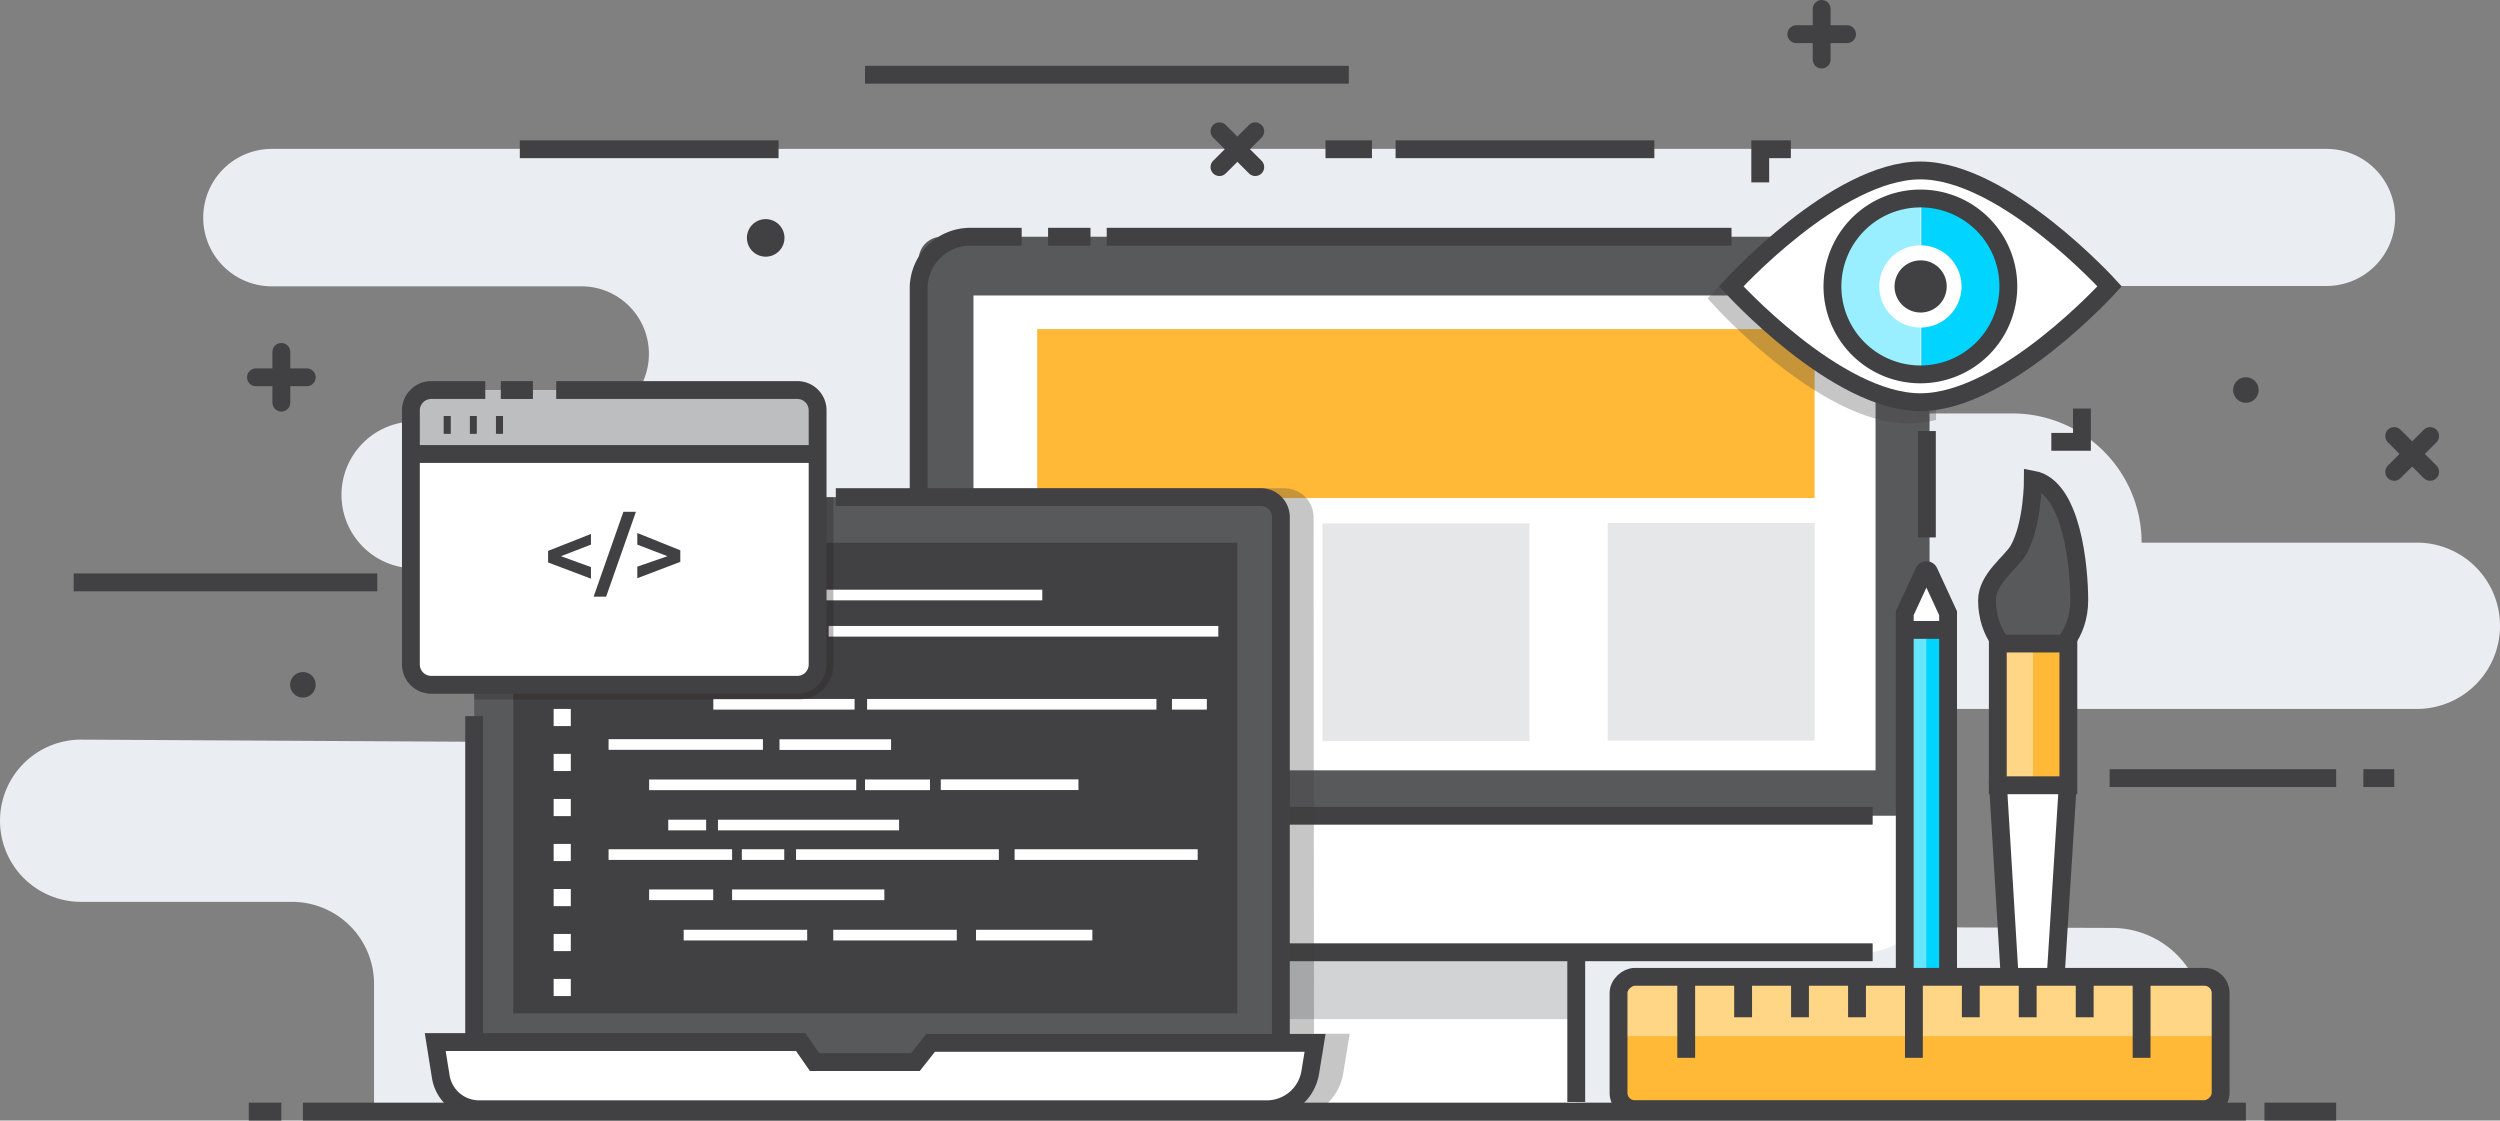 <svg xmlns="http://www.w3.org/2000/svg" viewBox="0 0 215.75 96.7"><rect x="0" y="0" width="215.75" height="96.7" fill="#808080" stroke="none"/><defs><style>.b7a88122-04ba-43f8-9481-ed02c556007c{fill:#eaeef2;}.b278ce46-c205-4b7d-ac6e-f6c49ce0e265,.bbf963c8-b259-446f-ade4-6daa9b941b57{fill:none;stroke:#414042;stroke-miterlimit:10;stroke-width:1.54px;}.bbf963c8-b259-446f-ade4-6daa9b941b57{stroke-linecap:round;}.efa9638b-3945-411c-91cc-986b9157f60e,.fbec24bb-c6a6-4209-8c93-3ab9a7aa1f04{fill:#414042;}.f008ad45-86d8-43ad-8814-91642ef263f0{fill:#58595b;}.ab38f995-5d52-4c9d-9175-11a954177922{fill:#fff;}.aa054fb4-dab7-45af-bac0-76ef56b8bcdc{fill:#d1d3d4;}.bf53e4ca-9318-47b2-a00c-656cf058a722{fill:#ffb936;}.f94c5d72-a69c-4367-b71f-9cfc015e44a8{fill:#e6e7e8;}.fbec24bb-c6a6-4209-8c93-3ab9a7aa1f04,.feece135-80f5-4f0d-aeb6-a1409011f0d2{opacity:0.3;}.feece135-80f5-4f0d-aeb6-a1409011f0d2{fill:#231f20;}.e65ab9a7-4f65-4d5e-af42-c638ac894e87{fill:#bcbec0;}.af095868-487a-402e-bd09-11620d611bec{fill:#00d4ff;}.f29c1c82-3f74-44a4-ab2b-117ad27f7049{fill:#66e5ff;}.a850c593-ba6f-4d49-a86b-1666e99ef7d4{fill:#ffd586;}.e744fdf6-f6a1-4e6f-a812-14f6c4d6f735{fill:#9ef;}</style></defs><title>webdesign_hero_side</title><g id="b6a5bc8a-3979-4d6e-8f66-092ebb660304" data-name="Vrstva 2"><g id="b4129519-a16f-4442-a5c0-5c74c125b134" data-name="web design"><path class="b7a88122-04ba-43f8-9481-ed02c556007c" d="M17.54,18.8h0a5.92,5.92,0,0,0,5.92,5.91H50.2A5.82,5.82,0,0,1,56,30.54h0a5.82,5.82,0,0,1-5.82,5.83H35.81a6.34,6.34,0,0,0-6.34,6.34h0a6.34,6.34,0,0,0,6.32,6.34l52.54.16.92,15.07L7.07,63.83a7,7,0,0,0-7.07,7H0a7,7,0,0,0,7,7H25.19A7.08,7.08,0,0,1,32.28,85v11l157.91-.2V88a7.92,7.92,0,0,0-7.87-7.92L158.15,80V61.18h50.43A7.17,7.17,0,0,0,215.75,54h0a7.17,7.17,0,0,0-7.17-7.17H184.82a11.15,11.15,0,0,0-11.15-11.15H158.5v-11h42.28a5.92,5.92,0,0,0,5.92-5.91h0a5.92,5.92,0,0,0-5.92-5.92H23.46A5.92,5.92,0,0,0,17.54,18.8Z"/><line class="bbf963c8-b259-446f-ade4-6daa9b941b57" x1="22.09" y1="32.56" x2="26.47" y2="32.56"/><line class="bbf963c8-b259-446f-ade4-6daa9b941b57" x1="24.28" y1="34.75" x2="24.28" y2="30.37"/><line class="bbf963c8-b259-446f-ade4-6daa9b941b57" x1="155.02" y1="2.95" x2="159.4" y2="2.95"/><line class="bbf963c8-b259-446f-ade4-6daa9b941b57" x1="157.21" y1="5.14" x2="157.21" y2="0.77"/><line class="bbf963c8-b259-446f-ade4-6daa9b941b57" x1="105.24" y1="14.42" x2="108.33" y2="11.33"/><line class="bbf963c8-b259-446f-ade4-6daa9b941b57" x1="108.33" y1="14.42" x2="105.24" y2="11.33"/><line class="bbf963c8-b259-446f-ade4-6daa9b941b57" x1="206.62" y1="40.72" x2="209.72" y2="37.63"/><line class="bbf963c8-b259-446f-ade4-6daa9b941b57" x1="209.72" y1="40.72" x2="206.62" y2="37.63"/><line class="b278ce46-c205-4b7d-ac6e-f6c49ce0e265" x1="120.44" y1="12.88" x2="142.77" y2="12.88"/><line class="b278ce46-c205-4b7d-ac6e-f6c49ce0e265" x1="44.86" y1="12.88" x2="67.19" y2="12.88"/><line class="b278ce46-c205-4b7d-ac6e-f6c49ce0e265" x1="74.65" y1="6.45" x2="116.4" y2="6.45"/><line class="b278ce46-c205-4b7d-ac6e-f6c49ce0e265" x1="6.36" y1="50.26" x2="32.56" y2="50.26"/><line class="b278ce46-c205-4b7d-ac6e-f6c49ce0e265" x1="182.06" y1="67.15" x2="201.61" y2="67.15"/><line class="b278ce46-c205-4b7d-ac6e-f6c49ce0e265" x1="206.62" y1="67.15" x2="203.96" y2="67.15"/><line class="b278ce46-c205-4b7d-ac6e-f6c49ce0e265" x1="118.4" y1="12.88" x2="114.39" y2="12.88"/><path class="efa9638b-3945-411c-91cc-986b9157f60e" d="M194.92,33.66a1.1,1.1,0,1,1-1.1-1.1A1.1,1.1,0,0,1,194.92,33.66Z"/><path class="efa9638b-3945-411c-91cc-986b9157f60e" d="M67.7,20.53a1.62,1.62,0,1,1-1.62-1.62A1.62,1.62,0,0,1,67.7,20.53Z"/><path class="efa9638b-3945-411c-91cc-986b9157f60e" d="M27.24,59.1a1.1,1.1,0,1,1-1.1-1.1A1.09,1.09,0,0,1,27.24,59.1Z"/><path class="f008ad45-86d8-43ad-8814-91642ef263f0" d="M81.25,20.43h83.27a2,2,0,0,1,2,2V72.31a0,0,0,0,1,0,0H79.28a0,0,0,0,1,0,0V22.4A2,2,0,0,1,81.25,20.43Z"/><line class="b278ce46-c205-4b7d-ac6e-f6c49ce0e265" x1="95.51" y1="20.43" x2="149.43" y2="20.43"/><line class="b278ce46-c205-4b7d-ac6e-f6c49ce0e265" x1="90.45" y1="20.43" x2="94.11" y2="20.43"/><path class="b278ce46-c205-4b7d-ac6e-f6c49ce0e265" d="M166.5,72.31H79.28V24.89a4.46,4.46,0,0,1,4.46-4.46h4.43"/><rect class="ab38f995-5d52-4c9d-9175-11a954177922" x="84.01" y="25.5" width="77.85" height="40.98"/><rect class="ab38f995-5d52-4c9d-9175-11a954177922" x="109.75" y="80.17" width="26.28" height="15.56"/><rect class="aa054fb4-dab7-45af-bac0-76ef56b8bcdc" x="109.75" y="80.17" width="26.28" height="7.78"/><polyline class="b278ce46-c205-4b7d-ac6e-f6c49ce0e265" points="109.75 95.1 109.75 80.17 136.03 80.17 136.03 95.1"/><path class="ab38f995-5d52-4c9d-9175-11a954177922" d="M79.28,70.4H166.5a0,0,0,0,1,0,0v6.19a5.59,5.59,0,0,1-5.59,5.59h-76a5.59,5.59,0,0,1-5.59-5.59V70.4A0,0,0,0,1,79.28,70.4Z"/><path class="b278ce46-c205-4b7d-ac6e-f6c49ce0e265" d="M161.61,70.4H79.28v7.26a4.52,4.52,0,0,0,4.52,4.52h77.81"/><rect class="bf53e4ca-9318-47b2-a00c-656cf058a722" x="89.51" y="28.4" width="67.09" height="14.58"/><rect class="f94c5d72-a69c-4367-b71f-9cfc015e44a8" x="114.13" y="45.17" width="17.86" height="18.79"/><rect class="f94c5d72-a69c-4367-b71f-9cfc015e44a8" x="138.75" y="45.13" width="17.86" height="18.79"/><line class="b278ce46-c205-4b7d-ac6e-f6c49ce0e265" x1="166.29" y1="37.2" x2="166.29" y2="46.38"/><path class="fbec24bb-c6a6-4209-8c93-3ab9a7aa1f04" d="M113.36,44.63a2.5,2.5,0,0,0-2.5-2.49H78.51V77.66A5.3,5.3,0,0,0,83.8,83H109V95.1h.77v.63h4.14a4.54,4.54,0,0,0,2-3.06l.57-3.46h-3.08Z"/><rect class="f008ad45-86d8-43ad-8814-91642ef263f0" x="40.92" y="42.9" width="69.62" height="50.04" rx="1"/><path class="b278ce46-c205-4b7d-ac6e-f6c49ce0e265" d="M42.65,93a1.74,1.74,0,0,1-1.73-1.73V61.8"/><path class="b278ce46-c205-4b7d-ac6e-f6c49ce0e265" d="M72.13,42.9h36.68a1.73,1.73,0,0,1,1.73,1.73V90.12"/><rect class="efa9638b-3945-411c-91cc-986b9157f60e" x="44.3" y="46.84" width="62.48" height="40.61"/><path class="ab38f995-5d52-4c9d-9175-11a954177922" d="M109.33,95.73h-68a3.35,3.35,0,0,1-3.29-2.8l-.48-3H69.1l1.2,1.73H79L80.31,90h33.18l-.42,2.57A3.8,3.8,0,0,1,109.33,95.73Z"/><path class="b278ce46-c205-4b7d-ac6e-f6c49ce0e265" d="M109.33,95.73h-68a3.35,3.35,0,0,1-3.29-2.8l-.48-3H69.1l1.2,1.73H79L80.31,90h33.18l-.42,2.57A3.8,3.8,0,0,1,109.33,95.73Z"/><rect class="ab38f995-5d52-4c9d-9175-11a954177922" x="52.52" y="50.89" width="7" height="0.92"/><rect class="ab38f995-5d52-4c9d-9175-11a954177922" x="56.02" y="54.02" width="4.82" height="0.92"/><rect class="ab38f995-5d52-4c9d-9175-11a954177922" x="71.51" y="54.02" width="33.63" height="0.92"/><rect class="ab38f995-5d52-4c9d-9175-11a954177922" x="64.17" y="54.02" width="5.43" height="0.92" transform="translate(133.76 108.95) rotate(180)"/><rect class="ab38f995-5d52-4c9d-9175-11a954177922" x="57.67" y="56.63" width="9.61" height="0.92"/><rect class="ab38f995-5d52-4c9d-9175-11a954177922" x="61.56" y="60.32" width="12.19" height="0.92"/><rect class="ab38f995-5d52-4c9d-9175-11a954177922" x="52.52" y="63.79" width="13.32" height="0.92"/><rect class="ab38f995-5d52-4c9d-9175-11a954177922" x="67.28" y="63.79" width="9.63" height="0.92" transform="translate(144.18 128.51) rotate(180)"/><rect class="ab38f995-5d52-4c9d-9175-11a954177922" x="56.02" y="67.27" width="17.87" height="0.92"/><rect class="ab38f995-5d52-4c9d-9175-11a954177922" x="81.19" y="67.27" width="11.88" height="0.92" transform="translate(174.26 135.45) rotate(180)"/><rect class="ab38f995-5d52-4c9d-9175-11a954177922" x="74.65" y="67.27" width="5.61" height="0.92"/><rect class="ab38f995-5d52-4c9d-9175-11a954177922" x="61.96" y="70.74" width="15.63" height="0.92"/><rect class="ab38f995-5d52-4c9d-9175-11a954177922" x="57.67" y="70.74" width="3.27" height="0.92" transform="translate(118.61 142.4) rotate(180)"/><rect class="ab38f995-5d52-4c9d-9175-11a954177922" x="52.52" y="73.29" width="10.66" height="0.92"/><rect class="ab38f995-5d52-4c9d-9175-11a954177922" x="64.02" y="73.29" width="3.66" height="0.92"/><rect class="ab38f995-5d52-4c9d-9175-11a954177922" x="68.7" y="73.29" width="17.5" height="0.92"/><rect class="ab38f995-5d52-4c9d-9175-11a954177922" x="87.56" y="73.29" width="15.8" height="0.92" transform="translate(190.92 147.5) rotate(180)"/><rect class="ab38f995-5d52-4c9d-9175-11a954177922" x="56.02" y="76.76" width="5.53" height="0.92"/><rect class="ab38f995-5d52-4c9d-9175-11a954177922" x="63.19" y="76.76" width="13.14" height="0.92" transform="translate(139.51 154.44) rotate(180)"/><rect class="ab38f995-5d52-4c9d-9175-11a954177922" x="59" y="80.24" width="10.66" height="0.92"/><rect class="ab38f995-5d52-4c9d-9175-11a954177922" x="71.91" y="80.24" width="10.66" height="0.92"/><rect class="ab38f995-5d52-4c9d-9175-11a954177922" x="84.23" y="80.24" width="10.04" height="0.92"/><rect class="ab38f995-5d52-4c9d-9175-11a954177922" x="101.14" y="60.32" width="3.01" height="0.92" transform="translate(205.29 121.56) rotate(180)"/><rect class="ab38f995-5d52-4c9d-9175-11a954177922" x="74.83" y="60.32" width="24.97" height="0.92"/><rect class="ab38f995-5d52-4c9d-9175-11a954177922" x="61.56" y="50.89" width="28.39" height="0.92"/><rect class="ab38f995-5d52-4c9d-9175-11a954177922" x="47.78" y="49.52" width="1.48" height="1.48"/><rect class="ab38f995-5d52-4c9d-9175-11a954177922" x="47.78" y="53.41" width="1.48" height="1.48"/><rect class="ab38f995-5d52-4c9d-9175-11a954177922" x="47.78" y="57.29" width="1.48" height="1.48"/><rect class="ab38f995-5d52-4c9d-9175-11a954177922" x="47.78" y="61.18" width="1.48" height="1.48"/><rect class="ab38f995-5d52-4c9d-9175-11a954177922" x="47.78" y="65.06" width="1.48" height="1.48"/><rect class="ab38f995-5d52-4c9d-9175-11a954177922" x="47.78" y="68.95" width="1.48" height="1.48"/><rect class="ab38f995-5d52-4c9d-9175-11a954177922" x="47.78" y="72.83" width="1.48" height="1.48"/><rect class="ab38f995-5d52-4c9d-9175-11a954177922" x="47.78" y="76.72" width="1.48" height="1.48"/><rect class="ab38f995-5d52-4c9d-9175-11a954177922" x="47.78" y="80.6" width="1.48" height="1.48"/><rect class="ab38f995-5d52-4c9d-9175-11a954177922" x="47.78" y="84.48" width="1.48" height="1.48"/><path class="feece135-80f5-4f0d-aeb6-a1409011f0d2" d="M41.56,42.9a.64.64,0,0,0-.64.64V60.37h28a3,3,0,0,0,3-2.95V42.9Z"/><rect class="ab38f995-5d52-4c9d-9175-11a954177922" x="35.46" y="33.66" width="35.1" height="25.44" rx="2.74"/><path class="e65ab9a7-4f65-4d5e-af42-c638ac894e87" d="M35.46,39.08V35.42a1.76,1.76,0,0,1,1.76-1.76H68.81a1.75,1.75,0,0,1,1.75,1.76v3.66Z"/><path class="b278ce46-c205-4b7d-ac6e-f6c49ce0e265" d="M48,33.66H68.81a1.75,1.75,0,0,1,1.75,1.76V57.34a1.75,1.75,0,0,1-1.75,1.76H37.22a1.76,1.76,0,0,1-1.76-1.76V35.42a1.76,1.76,0,0,1,1.76-1.76h4.66"/><line class="b278ce46-c205-4b7d-ac6e-f6c49ce0e265" x1="43.22" y1="33.66" x2="45.99" y2="33.66"/><line class="b278ce46-c205-4b7d-ac6e-f6c49ce0e265" x1="35.46" y1="39.18" x2="70.56" y2="39.18"/><line class="b278ce46-c205-4b7d-ac6e-f6c49ce0e265" x1="38.29" y1="36.67" x2="38.9" y2="36.67"/><line class="b278ce46-c205-4b7d-ac6e-f6c49ce0e265" x1="40.55" y1="36.67" x2="41.15" y2="36.67"/><line class="b278ce46-c205-4b7d-ac6e-f6c49ce0e265" x1="42.8" y1="36.67" x2="43.41" y2="36.67"/><path class="efa9638b-3945-411c-91cc-986b9157f60e" d="M51,47l-2.59,1,2.59.94v1l-3.7-1.4v-1L51,46.08Z"/><path class="efa9638b-3945-411c-91cc-986b9157f60e" d="M53.8,44.17h1.08l-2.57,7.32H51.23Z"/><path class="efa9638b-3945-411c-91cc-986b9157f60e" d="M58.71,47.49v1L55,49.9v-1L57.6,48,55,47v-1Z"/><path class="ab38f995-5d52-4c9d-9175-11a954177922" d="M164.78,95.63h2.94a.39.39,0,0,0,.4-.4V53a.47.47,0,0,0,0-.17l-1.47-3.17a.39.39,0,0,0-.72,0l-1.47,3.17a.47.47,0,0,0,0,.17V95.23A.39.39,0,0,0,164.78,95.63Z"/><rect class="af095868-487a-402e-bd09-11620d611bec" x="164.38" y="54.36" width="3.73" height="37.24"/><rect class="f29c1c82-3f74-44a4-ab2b-117ad27f7049" x="164.35" y="54.36" width="1.89" height="37.24"/><path class="b278ce46-c205-4b7d-ac6e-f6c49ce0e265" d="M164.38,95.63h3.74V52.92l-1.65-3.57a.24.24,0,0,0-.44,0l-1.65,3.57Z"/><line class="b278ce46-c205-4b7d-ac6e-f6c49ce0e265" x1="168.24" y1="54.36" x2="164.38" y2="54.36"/><line class="b278ce46-c205-4b7d-ac6e-f6c49ce0e265" x1="168.39" y1="91.59" x2="164.11" y2="91.59"/><path class="f008ad45-86d8-43ad-8814-91642ef263f0" d="M171.48,51.81c0-1.89,2.09-3.26,2.72-4.36,1.24-2.2,1.24-6.06,1.24-6.06,3.39.62,4,7.61,4,10.42s-1.77,5.08-4,5.08S171.48,54.62,171.48,51.81Z"/><path class="ab38f995-5d52-4c9d-9175-11a954177922" d="M175.44,64.18h0a3.28,3.28,0,0,1,3,3.68L177,90.65a12.47,12.47,0,0,1-1.46,5.12l-.08.16h0a12.43,12.43,0,0,1-1.66-5.53l-1.37-22.55A3.28,3.28,0,0,1,175.44,64.18Z"/><path class="b278ce46-c205-4b7d-ac6e-f6c49ce0e265" d="M171.48,51.81c0-1.89,2.09-3.26,2.72-4.36,1.24-2.2,1.24-6.06,1.24-6.06,3.39.62,4,7.61,4,10.42s-1.77,5.08-4,5.08S171.48,54.62,171.48,51.81Z"/><path class="b278ce46-c205-4b7d-ac6e-f6c49ce0e265" d="M175.44,64.18h0a3.28,3.28,0,0,1,3,3.68L177,90.65a22.23,22.23,0,0,1-1.45,5,.12.12,0,0,1-.22,0,12.38,12.38,0,0,1-1.53-5.3l-1.37-22.55A3.28,3.28,0,0,1,175.44,64.18Z"/><rect class="bf53e4ca-9318-47b2-a00c-656cf058a722" x="172.4" y="55.54" width="6.09" height="12.23" transform="translate(350.9 123.31) rotate(180)"/><rect class="a850c593-ba6f-4d49-a86b-1666e99ef7d4" x="172.4" y="55.54" width="3.04" height="12.23" transform="translate(347.85 123.32) rotate(-180)"/><rect class="b278ce46-c205-4b7d-ac6e-f6c49ce0e265" x="172.4" y="55.54" width="6.09" height="12.23" transform="translate(350.9 123.31) rotate(180)"/><path class="fbec24bb-c6a6-4209-8c93-3ab9a7aa1f04" d="M166.5,21.42a2,2,0,0,0-2-2h-10.2a49.83,49.83,0,0,0-6.46,5.82l-.46.52.46.51c.38.42,9.36,10.28,16.89,10.28a10.12,10.12,0,0,0,2.35-.31V35.16h-.56Z"/><path class="ab38f995-5d52-4c9d-9175-11a954177922" d="M182.06,24.71s-9.05,10-16.33,10-16.32-10-16.32-10,9.05-10,16.32-10S182.06,24.71,182.06,24.71Z"/><path class="b278ce46-c205-4b7d-ac6e-f6c49ce0e265" d="M182.06,24.71s-9.05,10-16.33,10-16.32-10-16.32-10,9.05-10,16.32-10S182.06,24.71,182.06,24.71Z"/><path class="af095868-487a-402e-bd09-11620d611bec" d="M173,24.71a7.23,7.23,0,0,0-7.2-7.23V32A7.24,7.24,0,0,0,173,24.71Z"/><path class="e744fdf6-f6a1-4e6f-a812-14f6c4d6f735" d="M165.74,17.48a7.24,7.24,0,1,0,0,14.47h0V17.48Z"/><path class="ab38f995-5d52-4c9d-9175-11a954177922" d="M169.28,24.71a3.55,3.55,0,1,1-3.54-3.54A3.55,3.55,0,0,1,169.28,24.71Z"/><path class="b278ce46-c205-4b7d-ac6e-f6c49ce0e265" d="M173.32,24.71a7.59,7.59,0,1,1-7.58-7.58A7.58,7.58,0,0,1,173.32,24.71Z"/><path class="efa9638b-3945-411c-91cc-986b9157f60e" d="M168,24.71a2.25,2.25,0,1,1-2.24-2.24A2.24,2.24,0,0,1,168,24.71Z"/><polyline class="b278ce46-c205-4b7d-ac6e-f6c49ce0e265" points="151.91 15.74 151.91 12.88 154.55 12.88"/><polyline class="b278ce46-c205-4b7d-ac6e-f6c49ce0e265" points="179.67 35.26 179.67 38.13 177.03 38.13"/><rect class="bf53e4ca-9318-47b2-a00c-656cf058a722" x="159.94" y="64.03" width="11.42" height="51.96" rx="1.4" transform="translate(255.67 -75.64) rotate(90)"/><path class="a850c593-ba6f-4d49-a86b-1666e99ef7d4" d="M139.67,85.74v3.68h52V85.74a1.44,1.44,0,0,0-1.44-1.44H141.11A1.45,1.45,0,0,0,139.67,85.74Z"/><rect class="b278ce46-c205-4b7d-ac6e-f6c49ce0e265" x="159.94" y="64.03" width="11.42" height="51.96" rx="1.4" transform="translate(255.67 -75.64) rotate(90)"/><line class="b278ce46-c205-4b7d-ac6e-f6c49ce0e265" x1="145.52" y1="84.3" x2="145.52" y2="91.29"/><line class="b278ce46-c205-4b7d-ac6e-f6c49ce0e265" x1="150.43" y1="84.3" x2="150.43" y2="87.79"/><line class="b278ce46-c205-4b7d-ac6e-f6c49ce0e265" x1="155.34" y1="84.3" x2="155.34" y2="87.79"/><line class="b278ce46-c205-4b7d-ac6e-f6c49ce0e265" x1="160.26" y1="84.3" x2="160.26" y2="87.79"/><line class="b278ce46-c205-4b7d-ac6e-f6c49ce0e265" x1="165.17" y1="84.3" x2="165.17" y2="91.29"/><line class="b278ce46-c205-4b7d-ac6e-f6c49ce0e265" x1="170.08" y1="84.3" x2="170.08" y2="87.79"/><line class="b278ce46-c205-4b7d-ac6e-f6c49ce0e265" x1="174.99" y1="84.3" x2="174.99" y2="87.79"/><line class="b278ce46-c205-4b7d-ac6e-f6c49ce0e265" x1="179.91" y1="84.3" x2="179.91" y2="87.79"/><line class="b278ce46-c205-4b7d-ac6e-f6c49ce0e265" x1="184.82" y1="84.3" x2="184.82" y2="91.29"/><line class="b278ce46-c205-4b7d-ac6e-f6c49ce0e265" x1="21.47" y1="95.93" x2="24.28" y2="95.93"/><line class="b278ce46-c205-4b7d-ac6e-f6c49ce0e265" x1="195.42" y1="95.93" x2="201.61" y2="95.93"/><line class="b278ce46-c205-4b7d-ac6e-f6c49ce0e265" x1="26.14" y1="95.93" x2="193.82" y2="95.93"/></g></g></svg>